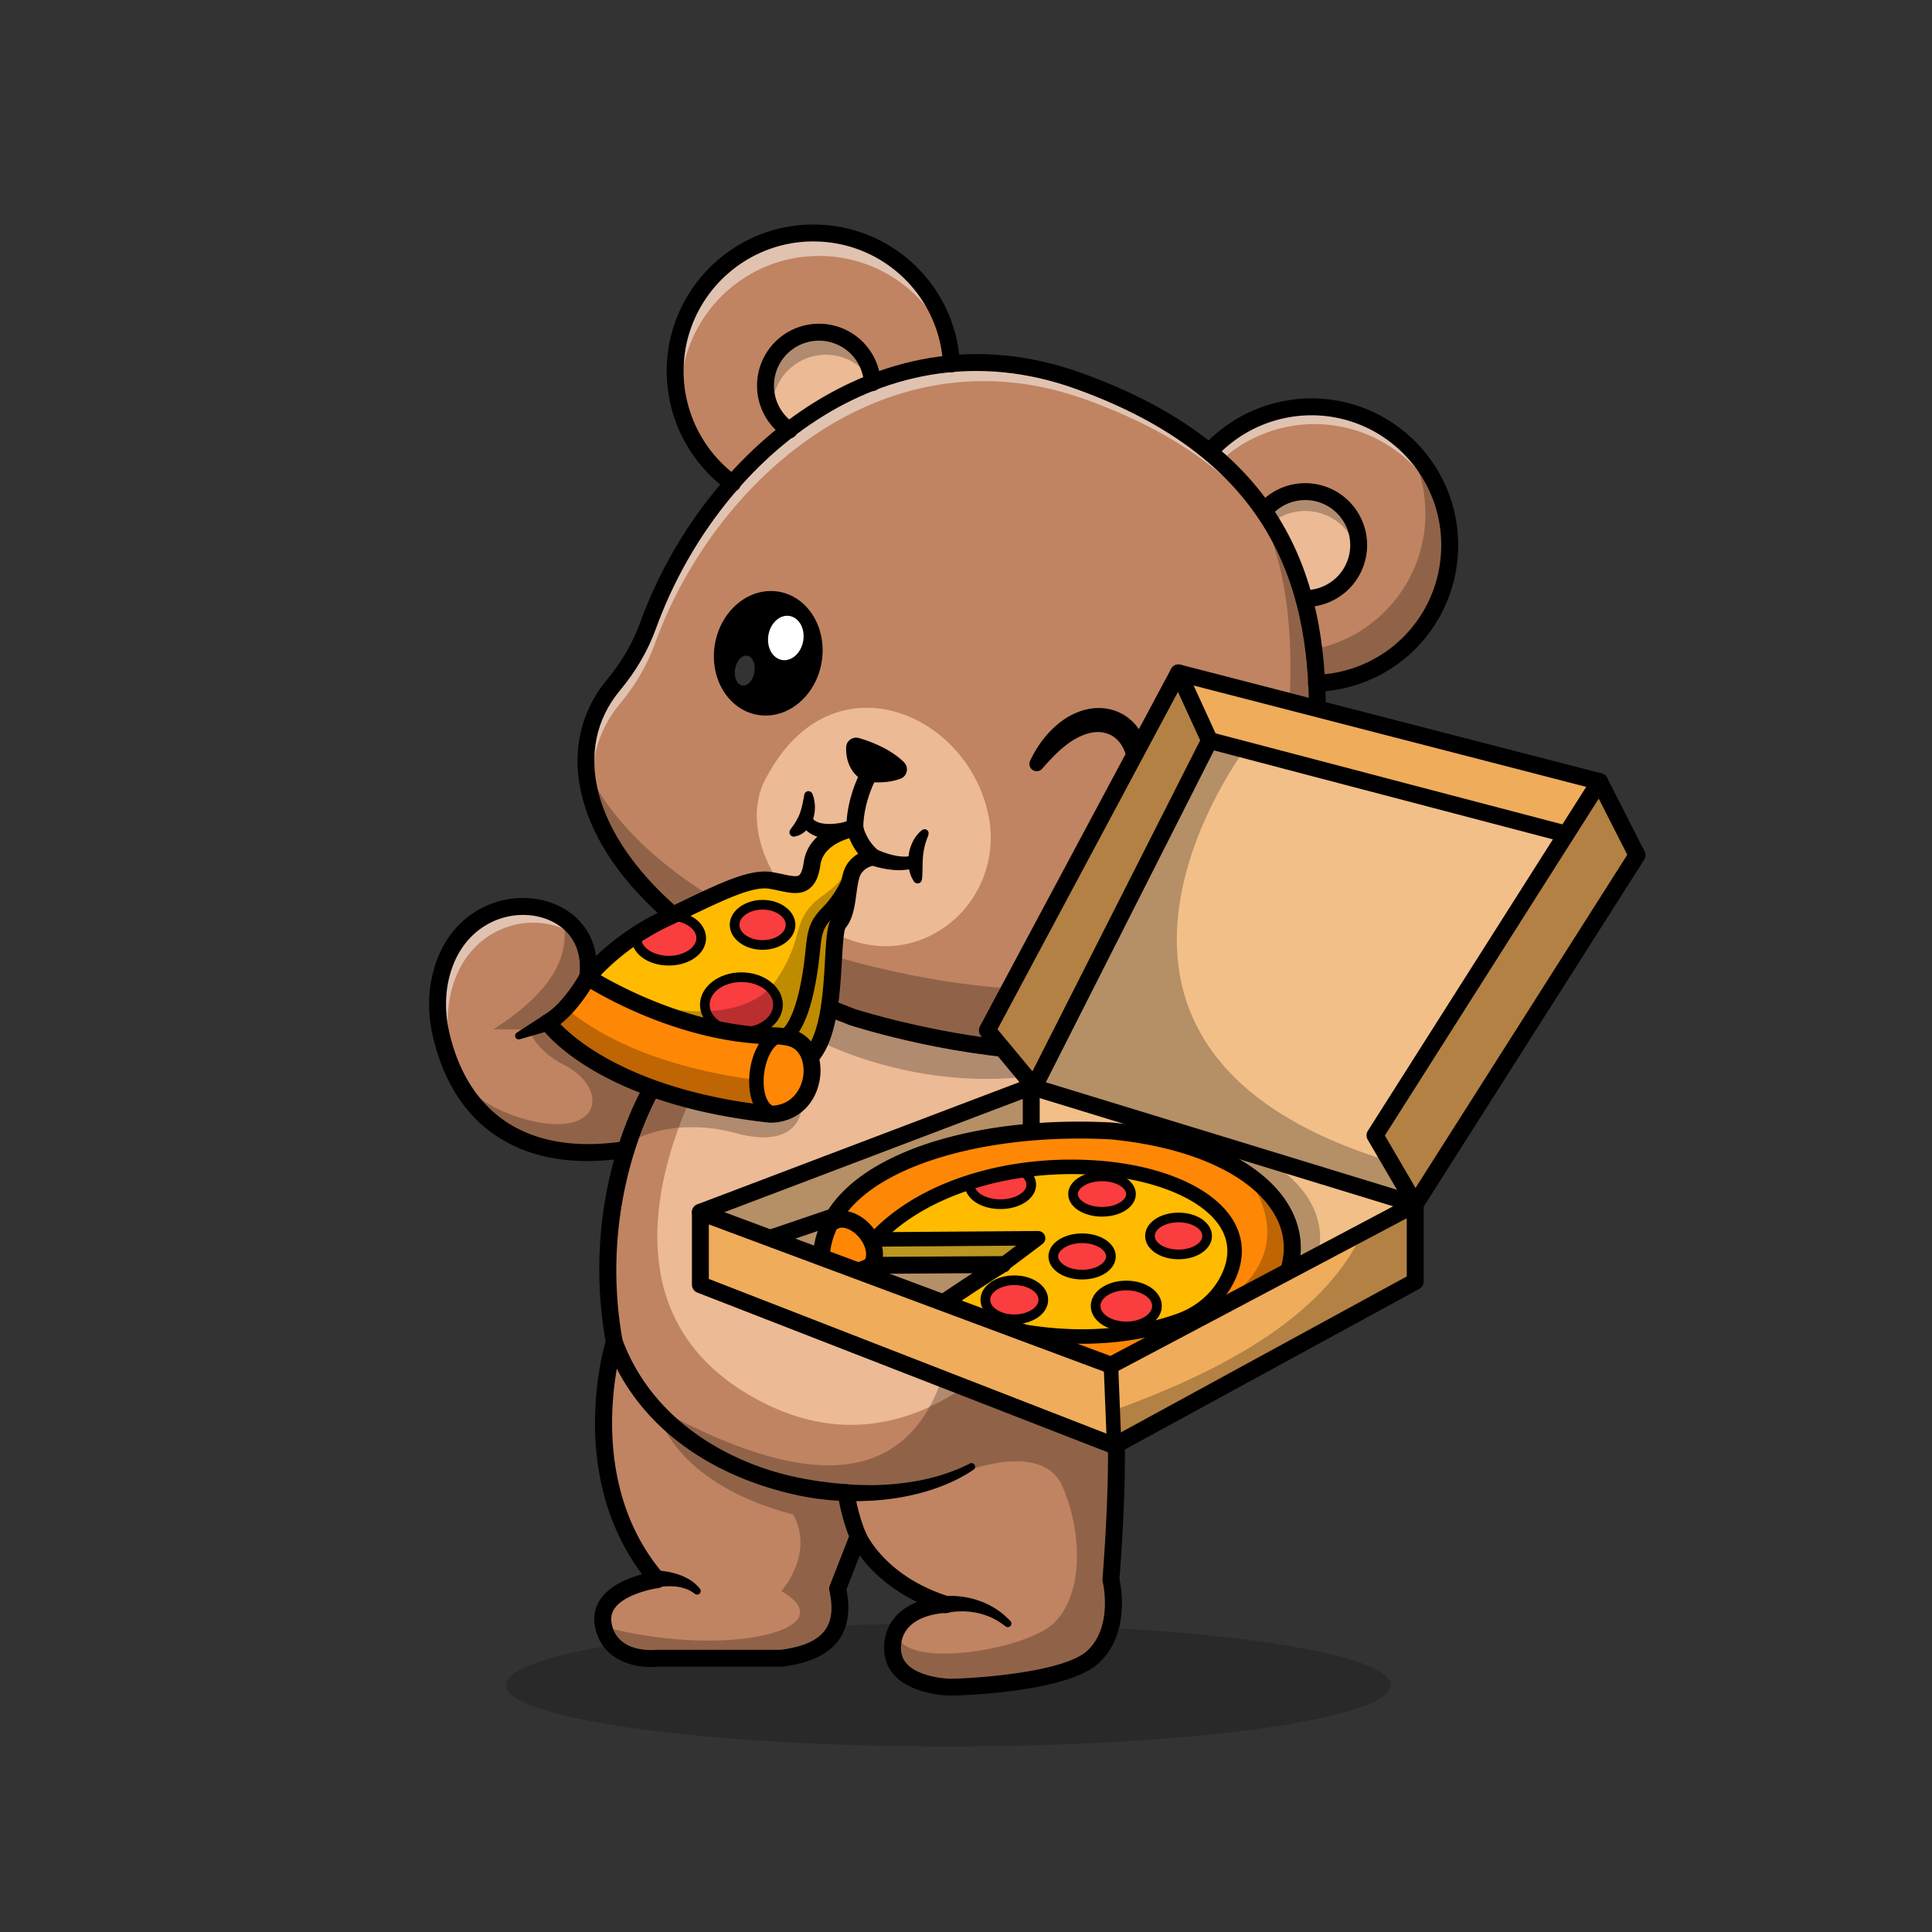 <svg id="Layer_1" data-name="Layer 1" xmlns="http://www.w3.org/2000/svg" viewBox="0 0 4000 4000"><rect x="0" y="0" width="4000" height="4000" fill="#333333" stroke="none"/><defs><style>.cls-1{opacity:0.2;}.cls-2{fill:#c08462;}.cls-3{fill:#906349;}.cls-4{opacity:0.5;}.cls-5{fill:#fff;}.cls-6{fill:#ecba95;}.cls-7{fill:#b18b70;}.cls-8{fill:#fb0;}.cls-9{fill:#fa3d3f;}.cls-10{opacity:0.25;}.cls-11{fill:#ff8706;}.cls-12{fill:#f2bf88;}.cls-13{fill:#efac5b;}.cls-14{fill:#f9c82b;}</style></defs><g class="cls-1"><ellipse cx="1963.28" cy="3488.71" rx="915.57" ry="127.22"/></g><path class="cls-2" d="M2300.08,3270.66s25.4,100-35.85,158.75-295,63.75-295,63.75-125,0-121.25-85c.6-13.4,3.75-24.7,8.7-34.25v0c26.3-51.05,102.55-52,102.55-52-142.5-45-182.5-141.25-182.5-141.25l-2.5,6.4-40,102.35c21,94.45-30,132.85-116.25,143.75h-257.1s-90.9,10.7-110.25-62c-.45-1.8-.85-3.6-1.25-5.5-16.05-78.75,111.5-95,111.5-95-178.4-207.5-89.15-492.5-89.15-492.5-55-307.5,78.25-525.2,78.25-525.2l216.8-153.15s375-20,413.2-19.55,311.75,109.55,326.75,145.65c13.3,32-7.75,471.1-3.2,642.3.6,22.05,1.65,39.7,3.2,51.4C2320.48,3022.31,2300.08,3270.66,2300.08,3270.66Z"/><path class="cls-3" d="M1734.23,3289.41c21,94.45-30,132.85-116.25,143.75h-257.1s-90.9,10.7-110.25-62l12.75.35c250,61.65,488.3,0,354.6-77.1,71.25-91.25,23.75-158.85,23.75-158.85-234.4-61.1-276.2-195.15-280.5-211.65,50.4,53.45,172.35,153.1,390.8,167.5,1.5,8.65,2.4,14.2,2.4,14.2s10.45,42.7,19.8,81.45Z"/><path class="cls-2" d="M1349.23,2239.41l-52.9,140.4c-156.1,24.35-282.35-19.2-348.4-143.25-13.6-25.6-24.7-54.6-32.9-87.15-9.4-37.35-12.1-76.2-5.3-114.1,27.65-153.6,175.55-188.9,256-134.4,35.55,23.95,58,65.6,51,122.25Z"/><g class="cls-4"><path class="cls-5" d="M1208.78,1953.36a122.64,122.64,0,0,0-22-19c-80.5-54.5-228.4-19.2-256,134.4-6.8,37.9-4.1,76.75,5.3,114.1,8.2,32.55,19.3,61.55,32.9,87.15.35.7.75,1.4,1.15,2.1a298.69,298.69,0,0,1-22.15-35.55c-13.6-25.6-24.7-54.6-32.9-87.15-9.4-37.35-12.1-76.2-5.3-114.1,27.65-153.6,175.55-188.9,256-134.4A115.58,115.58,0,0,1,1208.78,1953.36Z"/></g><path class="cls-3" d="M1349.23,2239.41l-52.9,140.4c-156.1,24.35-282.35-19.2-348.4-143.25,6.35,2.05,12.7,6.3,18.8,13.25,48.75,55.45,168.75,92.1,225,72.1s41.25-83.75-22.4-116.25-73.8-74.1-73.8-74.1l-73.8-.65c101.55-64.85,163.4-138.5,144-230,35.55,23.95,58,65.6,51,122.25Z"/><path class="cls-6" d="M2187.88,2673.16s-49.6,81.55-136.15,156.1l-92.5-2.75q-13.87,49.2-34.5,86.2c-103.5,47.85-232.55,60.2-378-27.05-238.2-142.9-200.7-389.85-141.6-550.95,32.95-3.1,72.75-1.4,117.85,10.95,132.5,36.25,136.25-50,136.25-50l-225.8-29.45c24.9-54.25,46.65-88.3,46.65-88.3l177.6-83s79-44.25,119-39.25,283.4,47.8,323.35,75.25,76.65,82.25,106.65,118.9S2187.88,2673.16,2187.88,2673.16Z"/><path class="cls-7" d="M2051.73,2829.26c-36.15,31.2-78.8,61.15-127,83.45q20.63-37,34.5-86.2Z"/><path class="cls-3" d="M2300.08,3270.66s25.4,100-35.85,158.75-295,63.75-295,63.75-125,0-121.25-85c.6-13.4,3.75-24.7,8.7-34.25-5.1,87.4,263.4,44.25,324-12.4s62.65-181.7,19.35-283.35-220.1-25-220.1-25c-363.45,123.3-630.75-143.75-630.75-143.75,279,156.05,480.3,174.2,575.5,3.3,48.2-22.3,90.85-52.25,127-83.45l188.7,5.55c13.6,5.35,36.05,16.5,63.1,33.4.6,22.05,1.65,39.7,3.2,51.4C2320.48,3022.31,2300.08,3270.66,2300.08,3270.66Z"/><path class="cls-7" d="M1694.44,2154.41s203.54,109.21,454.79,71.48-30.8-95.18-77.9-118.33-93.35-48.94-172.1-52.29S1718,2086.76,1718,2086.76"/><path class="cls-7" d="M1659.23,2295.66s-3.75,86.25-136.25,50c-45.1-12.35-84.9-14-117.85-10.95,9.2-25.15,18.95-48.25,28.3-68.5Z"/><path class="cls-3" d="M1433.43,2266.21c-9.35,20.25-19.1,43.35-28.3,68.5-63.85,6-101.75,30.1-101.75,30.1l33.7-87.75,23.75-20.3Z"/><path d="M1969.56,3510.65c-4,0-78-.6-116.33-40.69-16.17-16.9-23.82-37.95-22.73-62.57,2.18-49.37,34-76.77,68.22-90.67-62.34-30.26-99-69.23-118.67-96.48l-27.62,70.67c8.47,42.41,3.41,77.19-15.06,103.45-21.47,30.54-59.81,48.91-117.2,56.16a17.89,17.89,0,0,1-2.19.14H1361.83c-38.81,4.2-114.46-7.42-129.58-81.5-4.52-22.15-.41-42.31,12.2-59.94,20.09-28,58.2-42.7,84.87-49.85-63.86-84.89-97.44-192.37-97.42-312.78,0-86.48,17-152.4,21.88-169.44-53.67-308.3,75.74-524.27,81.29-533.35a17.5,17.5,0,0,1,29.86,18.27c-1.77,2.92-129,216.75-76,513a17.6,17.6,0,0,1-.53,8.31c-.86,2.75-84,278.4,85.69,475.86a17.5,17.5,0,0,1-11.06,28.77c-18.52,2.4-70.86,14.57-90.18,41.61-6.79,9.51-8.86,20.15-6.33,32.53,12.62,61.83,89,54,92.3,53.62a16.77,16.77,0,0,1,2-.12h256c46.46-6,76.51-19.58,91.89-41.43,13.51-19.22,16.26-45.72,8.4-81a17.5,17.5,0,0,1,.78-10.17l42.5-108.75a17.51,17.51,0,0,1,16.11-11.13h.19a17.51,17.51,0,0,1,16.16,10.78c.35.82,39.45,89.55,171.61,131.28a17.5,17.5,0,0,1-5.07,34.19c-3.68.06-91,2.23-94,69.52-.65,14.89,3.6,26.92,13,36.78,23.31,24.43,73.45,29.9,90.79,29.95,62.74-1.36,236.69-14.6,282.86-58.88,53-50.83,31.21-140.94,31-141.84a17.77,17.77,0,0,1-.47-5.72c.2-2.46,20.11-247.64,6.77-347.29-7.09-52.94-3.31-217.5.36-376.66,3-129.66,6.7-290.75.84-312.5-6.35-9.06-50.71-37-149.24-78.6-86.79-36.62-149.61-56.3-161.58-56.43h-1.25c-43.52,0-407.1,19.36-410.81,19.56a17.5,17.5,0,1,1-1.86-35c15.16-.81,368.16-19.61,412.94-19.61h1.36c26.66.29,121.5,36.55,178.75,60.85,150.87,64,160.74,87.78,164,95.58,8,19.35,6.74,114.47,1.85,326.91-3.46,150.45-7.39,321-.67,371.2,13.23,98.75-4,323.23-6.35,352.07,4,18.38,21,112.89-41.38,172.69-64.31,61.69-282.11,68.09-306.73,68.61Z"/><path class="cls-2" d="M1969.93,753.31h0c-178.05,16.3-335.45,113.5-453.4,247.35a285.77,285.77,0,0,1-118.65-232c0-158.1,128.2-286.25,286.25-286.25C1837,482.36,1962,602.31,1969.93,753.31Z"/><g class="cls-4"><path class="cls-5" d="M1966.88,724.21c-38.3-113-145.25-194.3-271.15-194.3-158,0-286.25,128.15-286.25,286.25a285.9,285.9,0,0,0,3.4,44.15,285.29,285.29,0,0,1-15.05-91.7c0-158.1,128.2-286.25,286.25-286.25C1827.08,482.36,1945.58,587.21,1966.88,724.21Z"/></g><path class="cls-2" d="M3001.43,1128.56c0,154.45-122.35,280.35-275.4,286-9.35-177.95-61.05-346.95-222.15-479.15a285.52,285.52,0,0,1,211.3-93.15C2873.28,842.31,3001.43,970.51,3001.43,1128.56Z"/><g class="cls-4"><path class="cls-5" d="M2998.48,1092.11c-31.95-123.1-143.9-214-277.05-214A285.12,285.12,0,0,0,2524,957.16q-9.75-8.7-20.1-17.2a285.7,285.7,0,0,1,211.3-93.15C2859.38,846.81,2978.63,953.46,2998.48,1092.11Z"/></g><path class="cls-3" d="M3001.43,1128.56c0,154.45-122.35,280.35-275.4,286q-1.87-35.33-6.1-70.1c131.75-25.65,231.2-141.7,231.2-281a284.8,284.8,0,0,0-37-140.8A285.38,285.38,0,0,1,3001.43,1128.56Z"/><path class="cls-2" d="M2726.73,1533.16c-10,297.5-117.5,582.5-372.5,631.9s-589.9-59.4-589.9-59.4c-502.6-192.55-645-506.2-494.25-687.25,30.5-36.65,55.25-78,71.5-122.8a928.16,928.16,0,0,1,174.9-294.95c118-133.85,275.35-231,453.4-247.35h0c83.4-7.65,171.3,2.45,261.8,34.85,114.25,40.9,203.25,90.7,272.15,147.3,161.1,132.2,212.8,301.2,222.15,479.15C2728.08,1453.81,2728.08,1493.41,2726.73,1533.16Z"/><g class="cls-4"><path class="cls-5" d="M2690.23,1207.36c-34-85.3-88.3-164.55-172.6-233.7-68.9-56.6-157.9-106.4-272.15-147.3-90.5-32.4-178.4-42.5-261.8-34.85h0c-178.05,16.3-335.45,113.5-453.4,247.35a928.16,928.16,0,0,0-174.9,295c-16.25,44.85-41,86.15-71.5,122.8-55,66.05-71,149.8-44.65,238.85-43.85-103.15-31.9-201.6,30.9-277,30.5-36.65,55.25-78,71.5-122.8a928.16,928.16,0,0,1,174.9-294.95c118-133.85,275.35-231,453.4-247.35h0c83.4-7.65,171.3,2.45,261.8,34.85,114.25,40.9,203.25,90.7,272.15,147.3C2600.63,1014.86,2657.88,1107.51,2690.23,1207.36Z"/></g><path class="cls-3" d="M2726.73,1533.16c-10,297.5-117.5,582.5-372.5,631.9s-589.9-59.4-589.9-59.4c-367.15-140.65-542.1-345.95-550.9-516.95,60.15,137.6,227.3,283.9,514.4,391,0,0,328.1,103.7,578,56.65s355.15-318.9,364.95-602.6c1.3-37.9,1.3-75.65-.7-113-5.7-105.65-27.5-208-81.2-300.6,95.35,116.4,129.75,252.6,137.2,394.55C2728.08,1453.81,2728.08,1493.41,2726.73,1533.16Z"/><path class="cls-6" d="M1633.93,890.41a110.71,110.71,0,1,1,172.2-98.15"/><path class="cls-7" d="M1806,790.36a110.69,110.69,0,0,0-206.9,54.75c0,2.7.1,5.35.3,8A110.67,110.67,0,1,1,1806,790.36Z"/><path class="cls-6" d="M2699.68,1239.21c.85,0,1.75,0,2.65,0a110.7,110.7,0,1,0-85.15-181.45"/><path class="cls-7" d="M2813,1128.56a106.07,106.07,0,0,1-1.85,20,110.7,110.7,0,0,0-181.55-63.45l-12.45-27.35A110.71,110.71,0,0,1,2813,1128.56Z"/><path class="cls-6" d="M1926.87,1936.85c89.89-44.61,138.89-145.09,120.66-243.78-40-216.88-324.24-340.11-460-84.91C1496.84,1764.25,1721,2039,1926.87,1936.85Z"/><path d="M2205.93,2195.52c-218.46,0-435.79-69.58-447-73.22-.29-.09-.57-.19-.85-.3-303.37-116.22-504.71-287.67-552.39-470.39-23.48-89.95-5.39-176.74,50.94-244.38,30.42-36.54,53.46-76.1,68.47-117.57,66.44-183.55,192.25-346.32,345.17-446.56,123.56-81,322.28-159.15,567.36-71.42C2701,937.56,2753.76,1250,2744.22,1533.74c-5.46,162.51-38.78,306.54-96.36,416.52-67.94,129.77-165.61,207.81-290.31,232C2308.73,2191.67,2257.3,2195.52,2205.93,2195.52Zm-435.79-106.38c13.37,4.26,337.17,105.87,580.76,58.71,212.82-41.21,346.77-271.21,358.34-615.28,9.11-271.13-41.19-569.64-483.41-727.94C1830.24,663,1483.47,955,1358,1301.57c-16.39,45.3-41.46,88.38-74.49,128h0c-49.61,59.58-64.81,133.29-44,213.15,20.49,78.51,75.36,159,158.66,232.8C1491.94,1958.6,1617.08,2030.45,1770.14,2089.14Zm-500.07-670.71h0Z"/><path d="M1516.46,1018.16a17.44,17.44,0,0,1-10.24-3.32,304.74,304.74,0,0,1-125.89-246.23c0-167.49,136.26-303.75,303.75-303.75,161.6,0,294.84,126.3,303.32,287.53a17.5,17.5,0,1,1-35,1.84c-7.51-142.64-125.39-254.37-268.37-254.37-148.19,0-268.75,120.56-268.75,268.75a269.64,269.64,0,0,0,111.4,217.87,17.5,17.5,0,0,1-10.27,31.68Z"/><path d="M2726,1432.11a17.5,17.5,0,0,1-.64-35c145-5.4,258.55-123.37,258.55-268.56,0-148.19-120.57-268.75-268.75-268.75a269.45,269.45,0,0,0-198.39,87.45A17.5,17.5,0,0,1,2491,923.65a304.52,304.52,0,0,1,224.22-98.84c167.49,0,303.75,136.26,303.75,303.75,0,164.11-128.37,297.44-292.25,303.54Z"/><path d="M1633.91,907.91a17.5,17.5,0,0,1-9.76-3A128.21,128.21,0,1,1,1823.6,791.3a17.5,17.5,0,1,1-34.95,1.92,93.19,93.19,0,1,0-145,82.67,17.5,17.5,0,0,1-9.79,32Z"/><path d="M2702.32,1256.76c-1.24,0-2.48,0-3.65-.08a17.5,17.5,0,0,1,2-34.94c.53,0,1.1,0,1.64,0a93.2,93.2,0,1,0-71.7-152.75,17.5,17.5,0,1,1-26.88-22.41,128.2,128.2,0,1,1,98.58,210.16Z"/><path d="M2132.75,1575.13c13.78-28.88,32.93-56.46,60.09-78.12a147.6,147.6,0,0,1,47.08-25.6c4.32-1.67,9.13-2.36,13.7-3.49,4.65-1,9.54-1.33,14.31-1.92,9.76-.31,19.73,0,29.55,2.39,9.86,2,19.3,6.1,28.17,10.94,4.18,2.84,8.65,5.33,12.38,8.72l5.75,4.89,5.14,5.43c13.55,14.7,21.79,32.85,25.59,50.87,4,18.07,3.67,36.16.79,53.14a169.22,169.22,0,0,1-16.16,47.63,15.12,15.12,0,0,1-28.24-10l.08-.38c5.69-28,7-55.75-.57-78.86-3.89-11.39-9.47-21.55-17.16-28.89a52.6,52.6,0,0,0-26.73-14.73c-20.29-5.08-44.81,2.65-66.95,16.73-22.31,14.39-42.23,35.08-61.47,57.28l-.3.35a15.11,15.11,0,0,1-25.05-16.4Z"/><path d="M1921.58,1730.43c-.31,1.23-1.25,3.18-1.86,4.87s-1.34,3.52-1.94,5.29c-1.16,3.59-2.34,7.13-3.14,10.79a155.55,155.55,0,0,0-3.73,21.95c-.58,7.46-.69,15-.89,22.72-.22,3.88,0,7.82-.39,11.89a82.56,82.56,0,0,1-.87,12.59l-.17,1a9,9,0,0,1-16.39,3.43,72.26,72.26,0,0,1-6.52-12.63,84.43,84.43,0,0,1-3.85-13.71,89.76,89.76,0,0,1-.44-28.86,91.81,91.81,0,0,1,8.8-28,57.13,57.13,0,0,1,3.71-6.42,65.36,65.36,0,0,1,9.31-11.66,49.84,49.84,0,0,1,6.17-5.24,8.32,8.32,0,0,1,13,8.62Z"/><path d="M1681.83,1643.34c3.62,8.51,4.93,16.6,5.36,25.36a78.7,78.7,0,0,1-3.62,26.25,59.83,59.83,0,0,1-14.23,24c-1.73,1.64-3.5,3.23-5.31,4.74s-4,2.53-6,3.72a25.76,25.76,0,0,1-6.36,2.84A55.65,55.65,0,0,1,1645,1732a8.94,8.94,0,0,1-9.09-13.62l1-1.46c4-6.25,8-10.61,10.74-15.91,2.85-5.11,5.74-10,7.9-15.84a141.72,141.72,0,0,0,5.45-18.49c1.58-6.45,2.67-13.72,4-20.31l.28-1.35a8.74,8.74,0,0,1,16.6-1.63Z"/><path d="M1755,1736.47c-5,.73-9,1-13.47,1.27s-8.69.3-13.06.21a136.09,136.09,0,0,1-26.66-3c-9-2-18.34-5.19-27-11.31a46.89,46.89,0,0,1-18.58-26.24,12.5,12.5,0,0,1,23.57-8.1l.32.75a20.34,20.34,0,0,0,9.71,10.55c4.6,2.54,10.67,4.1,17.2,4.81a107.09,107.09,0,0,0,20.58,0c3.52-.31,7.07-.75,10.59-1.31s7.27-1.29,10-2a17.53,17.53,0,0,1,8.91,33.91,19.27,19.27,0,0,1-2,.4Z"/><path d="M1814.42,1758.31c2.48,1.25,6,2.74,9.06,4s6.45,2.51,9.73,3.59a156.91,156.91,0,0,0,19.8,5.42,103.23,103.23,0,0,0,19.56,2.18,57.59,57.59,0,0,0,17.68-2.59l.82-.27a12.49,12.49,0,0,1,9.29,23.14,82.83,82.83,0,0,1-26.08,7.17,131.33,131.33,0,0,1-25.38.09,186.43,186.43,0,0,1-24.27-3.79c-4-.85-7.91-1.84-11.84-2.93s-7.62-2.17-12.08-3.79l-.16-.06a17.53,17.53,0,1,1,12-33A18.5,18.5,0,0,1,1814.42,1758.31Z"/><path d="M1770,1732.29a17.47,17.47,0,0,1-17.44-16.36c-.14-2.35-3.22-58.28,33.73-126.9a17.5,17.5,0,1,1,30.82,16.59c-31.92,59.27-29.64,107.68-29.61,108.16a17.54,17.54,0,0,1-16.44,18.48C1770.74,1732.28,1770.39,1732.29,1770,1732.29Z"/><path d="M1778.5,1528.1c25.06,7.33,65,22.44,92.92,49.8,10.72,10.49,7.32,28.67-6.65,34.13-14.41,5.63-36.68,10-69.64,6.68a20.58,20.58,0,0,1-7.86-2.43c-10.46-5.76-36.65-24.64-35.4-69.13C1752.24,1533.63,1765.52,1524.3,1778.5,1528.1Z"/><path class="cls-8" d="M1807.58,1774.41s-33.25,4.8-44,34.45v.05c-.2.55-.4,1.15-.6,1.75-10,31.25-6.25,76.25-26.25,100s2.1,214.75-59.6,278.6c-44.6,46.25-217.3,9.75-312.65-19.35-36.45-11.1-61.6-21.15-64-25-8.75-14.2-83.75-121.7-83.75-121.7s56.65-71.65,158.35-120,174-87.5,219.5-80.4,78,27,86.7-34.6,88.8-73.35,88.8-73.35S1777.13,1749.81,1807.58,1774.41Z"/><path class="cls-9" d="M1390.38,1895.86c34.35,2,61.35,22.05,61.35,46.45,0,25.8-30,46.7-67.1,46.7s-67.05-20.9-67.05-46.7a35.49,35.49,0,0,1,.8-7.3"/><path d="M1594.35,2228.82a486.55,486.55,0,0,1-52.09-3.1c-64.65-7-129.92-23.82-163.07-33.23-84.73-24-91-34.14-93.61-38.45-7-11.3-62.42-91.08-83.2-120.87a17.5,17.5,0,0,1,.62-20.87c2.42-3,60.39-75.43,164.54-125q19.7-9.36,37.92-18.18c85.24-41.07,146.8-70.72,191.81-63.72,8.23,1.28,16.09,3,23,4.46,14.71,3.15,28.6,6.12,33.94,2.42,2-1.39,6.92-6.76,9.75-26.63,10.47-73.79,99.76-87.64,103.55-88.19a17.48,17.48,0,0,1,19.68,13.84c0,.2,6.51,29.37,31.36,49.45a17.5,17.5,0,0,1-8.5,30.93c-.84.13-24,4.1-30.43,24.26-3.22,10.09-4.89,22.45-6.67,35.53-3.4,25.17-6.92,51.19-22.53,70-4,7.51-5.86,40.81-7.38,67.62-4,70.41-9.46,166.84-53.33,212.27C1672.05,2219.76,1640.64,2228.82,1594.35,2228.82ZM1313.7,2133c34.72,20.51,303,93.62,350.85,44.09,34.85-36.09,39.88-125,43.57-190,2.86-50.48,4.7-75.3,15.23-87.8,9.33-11.08,12.18-32.16,14.94-52.55,1.9-14,3.86-28.49,8-41.5,6-18.9,18.51-30.55,30.42-37.66a135.81,135.81,0,0,1-18.32-32.13c-20.1,6-55,21.19-59.79,55.08-3.59,25.3-11.33,41.32-24.37,50.41-17.79,12.42-38.93,7.9-61.3,3.1-6.79-1.46-13.81-3-21.06-4.1-34.22-5.3-94.69,23.8-171.24,60.67q-18.3,8.82-38.08,18.26c-74.81,35.58-124.78,84.79-143.67,105.39C1257.33,2050.83,1302.43,2115.71,1313.7,2133Zm-1.45-.92,437.9-210.23s0,0,0,0S1750.14,1921.9,1750.15,1921.89Z"/><path d="M1631.62,2158.72,1620.17,2131a4.37,4.37,0,0,0-1,.45c.23-.13,22.87-14.35,38.64-95.32,6-30.79,8.33-53,10.21-70.79,3.86-36.59,6-56.74,34.62-86,34.2-35,45.82-72.6,45.94-73a15,15,0,0,1,28.75,8.55c-.53,1.81-13.59,44.87-53.24,85.39-21.34,21.81-22.57,33.5-26.23,68.18-2,18.4-4.36,41.3-10.61,73.37C1668.37,2139,1637.6,2156.26,1631.62,2158.72Z"/><ellipse class="cls-9" cx="1534.96" cy="2080.24" rx="75.74" ry="57.08"/><g class="cls-10"><path d="M1763.58,1808.86v.05c-.2.55-.4,1.15-.6,1.75-10,31.25-6.25,76.25-26.25,100s2.1,214.75-59.6,278.6c-44.6,46.25-217.3,9.75-312.65-19.35l-57.55-98.4s197.8,64.75,287.65-26.45c0,0,38.4-40.65,57.15-115.65s66.25-70,96.25-118.75C1754.58,1799.91,1759.68,1800.81,1763.58,1808.86Z"/></g><ellipse class="cls-9" cx="1578.81" cy="1914.83" rx="57.92" ry="41.67"/><path d="M1384.62,1999c-43.2,0-77-24.91-77-56.7a45.91,45.91,0,0,1,1-9.33,10,10,0,1,1,19.58,4.06,26.1,26.1,0,0,0-.58,5.27c0,19.89,26.12,36.7,57,36.7s57.11-16.81,57.11-36.7c0-18.75-22.81-34.77-51.93-36.47a10,10,0,0,1-9.41-10.56,10.12,10.12,0,0,1,10.57-9.41c40.34,2.36,70.77,26.62,70.77,56.44C1461.73,1974.1,1427.86,1999,1384.62,1999Z"/><path d="M1535,2147.32c-47.27,0-85.73-30.09-85.73-67.08s38.46-67.08,85.73-67.08,85.74,30.09,85.74,67.08S1582.24,2147.32,1535,2147.32Zm0-114.16c-36.24,0-65.73,21.12-65.73,47.08s29.49,47.08,65.73,47.08,65.74-21.11,65.74-47.08S1571.21,2033.16,1535,2033.16Z"/><path d="M1578.81,1966.49c-37.45,0-67.92-23.18-67.92-51.67s30.47-51.66,67.92-51.66,67.92,23.18,67.92,51.66S1616.26,1966.49,1578.81,1966.49Zm0-83.33c-26,0-47.92,14.5-47.92,31.66s21.95,31.67,47.92,31.67,47.92-14.5,47.92-31.67S1604.79,1883.16,1578.81,1883.16Z"/><path class="cls-11" d="M1645.48,2151.91c61.25,27.5,43.75,155-50.91,155-354.65-38.75-460.34-190-460.34-190,46.25-26.25,82.5-93.75,82.5-93.75s171.25,112.5,368.75,121.25C1585.48,2144.41,1624.23,2142.53,1645.48,2151.91Z"/><g class="cls-10"><path d="M1587.48,2306.11c-349-40-453.25-189.2-453.25-189.2,13.25-7.55,25.65-18.45,36.65-30.15,53.4,45.5,171.45,119.7,394.2,149.1C1563.68,2257,1569.53,2280.66,1587.48,2306.11Z"/></g><path d="M1594.58,2324.41c-.64,0-1.27,0-1.9-.1-358.43-39.17-468.29-190.94-472.8-197.38a17.5,17.5,0,0,1,5.71-25.24c41.23-23.4,75.39-86.19,75.73-86.82a17.5,17.5,0,0,1,25-6.34c1.67,1.09,169.33,109.68,359.16,118.36,7.21-.29,43.88-1.22,67,9l.11,0c35.45,15.92,53.36,59,43.55,104.85C1685.32,2291.59,1645.43,2324.41,1594.58,2324.41ZM1160.33,2120.3c35.57,36.79,157.06,138.51,435.16,169.1,40.25-.42,60.73-29.1,66.48-55.94,5.34-24.9-1.07-55.4-23.61-65.57-12.68-5.56-38.62-6.63-52-6-.53,0-1.07,0-1.61,0-167.81-7.43-314.8-86.46-362-114.48C1210.72,2066.46,1188.25,2098.38,1160.33,2120.3Z"/><path d="M1609.93,2321.91c-28.66,0-49.75-21.17-56.53-56.87-9.61-50.59,10.61-118.74,52-134.23a15,15,0,0,1,10.5,28.11c-23.67,8.84-40.68,60.51-33.08,100.52,2.82,14.86,9.82,32.47,27.11,32.47h.72a15,15,0,0,1,.26,30Z"/><polygon class="cls-12" points="3259.23 1725.66 2929.58 2421.36 2905.48 2472.21 2900.58 2484.11 2153.28 2243.81 2145.43 2241.26 2162.88 2208.01 2193.83 2149.11 2512.58 1542.31 2573.38 1557.26 3174.83 1704.96 3259.23 1725.66"/><g class="cls-10"><path d="M2929.58,2421.36l-24.1,50.85-4.9,11.9-747.3-240.3-7.85-2.55,17.45-33.25,30.95-58.9,318.75-606.8,60.8,15c-42.15,59.1-422.85,626.55,305,847.55Q2905.13,2412.91,2929.58,2421.36Z"/></g><polyline class="cls-13" points="3311.73 1618.16 2440.06 1393.16 2044.23 2133.16 2141.1 2249.83 2504.23 1533.16 3386.16 1764.63"/><g class="cls-10"><polyline points="2440.06 1414.83 2492.98 1533.16 2135.08 2230.66 2044.23 2121.91"/></g><path d="M2141.1,2267.32a17.52,17.52,0,0,1-13.46-6.31l-96.87-116.67a17.48,17.48,0,0,1-2-19.43l395.83-740a17.5,17.5,0,0,1,19.8-8.69l871.67,225a17.5,17.5,0,1,1-8.75,33.88L2449,1413.54,2065.21,2131l72.33,87.11,351.08-692.89a17.52,17.52,0,0,1,20.05-9l881.94,231.47a17.5,17.5,0,0,1-8.89,33.86l-868.27-227.89-356.74,704.06a17.49,17.49,0,0,1-13.65,9.49A18.38,18.38,0,0,1,2141.1,2267.32Z"/><polygon class="cls-12" points="2930.08 2493.16 2135.08 2249.83 1450.06 2509.83 2300.06 2826.49 2930.08 2493.16"/><g class="cls-10"><polyline points="2135.08 2261.49 2089.86 2601.33 1979.96 2707.24 1480.06 2509.83"/></g><path d="M1450.06,2527.33a17.51,17.51,0,0,1-6.21-33.87l685-260a17.46,17.46,0,0,1,11.33-.37l795,243.34a17.5,17.5,0,1,1-10.24,33.46l-789.27-241.58-679.42,257.88A17.64,17.64,0,0,1,1450.06,2527.33Z"/><path d="M1594.58,2581.17a17.5,17.5,0,0,1-5.64-34.07l528.64-179.81V2249.82a17.5,17.5,0,1,1,35,0v130a17.49,17.49,0,0,1-11.87,16.57l-540.5,183.84A17.32,17.32,0,0,1,1594.58,2581.17Z"/><path class="cls-11" d="M2649.23,2673.16c90.83-155-60-304.21-349.17-331.71-285.83-15-590,70-599.85,261.57,0,0,31.52,56.81,104.85,16.81,0,0,275-1.67,270-1.67s-158.33,103.33-158.33,103.33-3.34,50,50,73.34S2396.73,2970.66,2649.23,2673.16Z"/><polyline class="cls-14" points="1816.79 2571.76 1816.79 2614.83 2063.2 2618.24 2121.73 2572.04"/><path class="cls-8" d="M2108.09,2755c154.45,27.7,269.63,1.78,332.15-20.25,43.71-15.4,80.91-46.12,101.46-87.66,63.35-128.08-90.36-222-291.64-230.57-171-7.28-349.78,46.18-444.71,155.55l343.88-8.38-200.84,127.42"/><path d="M2252.37,2872.08c-6.5,0-13-.09-19.59-.28-133-3.88-242.63-47.63-273.07-61-63.86-27.93-60.61-88-60.44-90.52A17.48,17.48,0,0,1,1907,2707c48.42-32.63,82.33-55.25,106.26-70.93l-203.76,1.25c-67.79,34.71-111-1.37-124.54-25.79a17.4,17.4,0,0,1-2.17-9.39c2.83-55.14,27.78-104.29,74.15-146.08,103.88-93.62,312.35-144.22,544.09-132.07.24,0,.49,0,.73.06,183.79,17.48,322.92,85.39,372.19,181.67,28.59,55.87,25.28,116.84-9.57,176.31a17.85,17.85,0,0,1-1.76,2.47C2556.87,2809,2418.93,2872.08,2252.37,2872.08Zm-317.64-141.61c1.79,12.1,9.17,35.27,39,48.32,68.44,29.95,421.6,164.92,661.15-115.78,27.8-48.22,30.52-97.07,7.85-141.37-43.76-85.52-172.34-146.34-344-162.73-219.29-11.43-422.74,36.87-518.45,123.13-37.58,33.87-58.51,72.95-62.24,116.22,7.6,9.79,31.45,31.91,78.6,6.2a17.58,17.58,0,0,1,8.27-2.14c89.35-.54,257-1.56,269.25-1.65,9.94-.26,18.4,7.5,18.43,17.43,0,12.59-8,16.15-17.57,17.19v.37a15.56,15.56,0,0,0,6.34-1.27C2072.53,2638.64,2000.79,2686,1934.73,2730.47Zm714.5-57.31h0Z"/><path class="cls-9" d="M2115,2423.31c12.35,7.35,20,17.85,20,29.45,0,22.3-28.55,40.4-63.75,40.4s-63.75-18.1-63.75-40.4a22.26,22.26,0,0,1,.55-5.15"/><path d="M1805,2637.33a17.51,17.51,0,0,1-15.45-25.68c10.23-19.39-3-45.75-21.64-60-5.53-4.22-24.6-17-38-4.51a17.5,17.5,0,0,1-23.9-25.57c21.92-20.49,54.57-19.59,83.17,2.27,29.82,22.79,50.94,67,31.33,104.18A17.51,17.51,0,0,1,1805,2637.33Z"/><path d="M2240.53,2782.09a765.2,765.2,0,0,1-135.09-12.35,15,15,0,0,1,5.29-29.53c147.22,26.42,257.73,3.89,324.52-19.63,41.66-14.68,74.69-43.15,93-80.17,17.33-35,17.16-67.9-.49-97.71-36.65-61.92-145.9-105.58-278.34-111.22-177.05-7.52-346.89,51.48-432.74,150.39a15,15,0,1,1-22.66-19.66c93-107.17,268-168.7,456.68-160.7,144.5,6.16,260.56,54.4,302.88,125.91,22.82,38.55,23.36,82.22,1.57,126.3s-60.84,77.86-109.92,95.15C2397.38,2765.72,2328.31,2782.09,2240.53,2782.09Z"/><ellipse class="cls-9" cx="2240.4" cy="2601.33" rx="59.66" ry="37.66"/><path d="M2069.24,2638.78a15,15,0,0,1-9-27l43.64-32.79-293.05,2.14h-.11a15,15,0,0,1-.11-30l338.53-2.47h.11a15,15,0,0,1,9,27l-80,60.12A15,15,0,0,1,2069.24,2638.78Z"/><path d="M2240.4,2649c-39.06,0-69.66-20.93-69.66-47.66s30.6-47.66,69.66-47.66,69.66,20.93,69.66,47.66S2279.46,2649,2240.4,2649Zm0-75.32c-29.26,0-49.66,14.58-49.66,27.66s20.4,27.66,49.66,27.66,49.66-14.58,49.66-27.66S2269.66,2573.67,2240.4,2573.67Z"/><ellipse class="cls-9" cx="2440.06" cy="2558.91" rx="59.17" ry="38.26"/><ellipse class="cls-9" cx="2281.6" cy="2472.2" rx="60" ry="36.67"/><ellipse class="cls-9" cx="2100.06" cy="2691.08" rx="60" ry="40.42"/><ellipse class="cls-9" cx="2331.87" cy="2703.88" rx="63.49" ry="42.38"/><path d="M2440.06,2607.17c-38.78,0-69.17-21.2-69.17-48.25s30.39-48.26,69.17-48.26,69.17,21.19,69.17,48.26S2478.85,2607.17,2440.06,2607.17Zm0-76.51c-26.65,0-49.17,12.94-49.17,28.26s22.52,28.25,49.17,28.25,49.17-12.94,49.17-28.25S2466.71,2530.66,2440.06,2530.66Z"/><path d="M2281.6,2518.87c-39.25,0-70-20.5-70-46.67s30.75-46.67,70-46.67,70,20.5,70,46.67S2320.86,2518.87,2281.6,2518.87Zm0-73.34c-29.47,0-50,14.06-50,26.67s20.53,26.67,50,26.67,50-14.06,50-26.67S2311.07,2445.53,2281.6,2445.53Z"/><path d="M2071.33,2503.16c-41.36,0-73.75-22.14-73.75-50.4a32,32,0,0,1,.81-7.44,10,10,0,0,1,19.47,4.57,12.55,12.55,0,0,0-.28,2.87c0,16.48,24.61,30.4,53.75,30.4s53.75-13.92,53.75-30.4c0-7.52-5.53-15.12-15.17-20.86a10,10,0,1,1,10.23-17.18c15.85,9.42,24.94,23.29,24.94,38C2145.08,2481,2112.69,2503.16,2071.33,2503.16Z"/><path d="M2100.06,2741.49c-39.25,0-70-22.14-70-50.42s30.75-50.41,70-50.41,70,22.14,70,50.41S2139.31,2741.49,2100.06,2741.49Zm0-80.83c-27.11,0-50,13.93-50,30.41s22.89,30.42,50,30.42,50-13.93,50-30.42S2127.16,2660.66,2100.06,2660.66Z"/><path d="M2331.88,2756.26c-41.22,0-73.5-23-73.5-52.38s32.28-52.39,73.5-52.39,73.49,23,73.49,52.39S2373.09,2756.26,2331.88,2756.26Zm0-84.77c-29,0-53.5,14.83-53.5,32.39s24.5,32.38,53.5,32.38,53.49-14.83,53.49-32.38S2360.87,2671.49,2331.88,2671.49Z"/><g class="cls-10"><path d="M1816.79,2571.76l7.44,39.73s210.83,10.36,215.83,6.43,60.62-11.72,59.05-16.59,17.62-29.57,17.62-29.57"/></g><g class="cls-10"><path d="M2556.14,2404.83s138.92,133.33,18.92,256.66l96.1-41.66S2685.56,2501.49,2556.14,2404.83Z"/></g><polygon class="cls-13" points="2930.08 2493.16 2930.08 2653.16 2306.73 2993.16 2303.83 2992.01 1450.08 2659.81 1450.08 2509.81 2300.08 2826.51 2821.78 2550.46 2930.08 2493.16"/><path d="M2306.73,3010.66a17.65,17.65,0,0,1-6.35-1.19l-856.67-333.34a17.5,17.5,0,0,1-11.15-16.31v-150a17.49,17.49,0,0,1,23.61-16.39l842.64,313.92,623.07-329.66a17.5,17.5,0,0,1,25.68,15.47v160a17.51,17.51,0,0,1-9.12,15.36l-623.33,340A17.5,17.5,0,0,1,2306.73,3010.66Zm-839.17-362.8,837.93,326,607.07-331.13V2522.22L2308.24,2842a17.48,17.48,0,0,1-14.29.93L1467.56,2535Z"/><path d="M2306.72,3008.16a15,15,0,0,1-15-14.4l-6.67-166.67a15,15,0,0,1,30-1.2l6.67,166.67a15,15,0,0,1-14.39,15.59Z"/><g class="cls-10"><path d="M2930.08,2493.16v160l-623.35,340-2.9-1.15v-71.35c249.85-90,441.8-205,518-370.2Z"/></g><g class="cls-10"><path d="M2643,2415.84s103.34,60.57,88.75,168.57c0,0-59.83,42.66-56.17,33.83s-17-195.15-155.08-230.08"/></g><polygon class="cls-13" points="2930.08 2493.16 2846.73 2350.66 3311.73 1618.16 3389.23 1770.66 2930.08 2493.16"/><g class="cls-10"><polygon points="2930.08 2493.16 2846.73 2350.66 3311.73 1618.16 3389.23 1770.66 2930.08 2493.16"/></g><path d="M2930.08,2510.66h-.32A17.5,17.5,0,0,1,2915,2502l-83.35-142.5a17.53,17.53,0,0,1,.33-18.22l465-732.5a17.51,17.51,0,0,1,30.38,1.45l77.5,152.5A17.49,17.49,0,0,1,3404,1780l-459.15,722.5A17.5,17.5,0,0,1,2930.08,2510.66ZM2867.22,2351l63.48,108.53,438.41-689.87L3310,1653.47Z"/><path d="M2504.24,1550.66a17.52,17.52,0,0,1-15.92-10.21l-64.17-140a17.5,17.5,0,0,1,31.82-14.58l64.17,140a17.5,17.5,0,0,1-15.9,24.79Z"/><path d="M1288.17,2772.18a401.94,401.94,0,0,0,48.51,92.58,425.08,425.08,0,0,0,70.59,77.45c53.31,45.84,117.13,79.44,184.58,101.13,33.77,10.87,68.61,18.24,103.7,23.38,8.81,1,17.58,2.22,26.37,3.43l26.49,2.49,26.57,1.66,26.62.56a554.81,554.81,0,0,0,105.81-10.39c34.73-7.17,68.78-18.07,100.43-34.39l.14-.07a7.51,7.51,0,0,1,7.63,12.9c-31.15,21-66.17,35.86-102.23,46.06-36.07,10.43-73.39,16-110.8,18.11l-28.09,1c-9.36-.12-18.74-.05-28.12-.34l-28.06-1.85c-9.31-1-18.64-2-27.93-3.19-37.14-5.28-73.65-14.35-109.3-25.91-71.22-23.16-139.21-58.6-196.64-108a460.18,460.18,0,0,1-76.4-83.86,436.74,436.74,0,0,1-52.76-100.74,17.5,17.5,0,0,1,32.85-12.08Z"/><path d="M1776.72,3198.15a17.48,17.48,0,0,1-15.85-10.09c-.7-1.5-17.29-37.48-26.46-94.88a17.5,17.5,0,0,1,34.57-5.52c8.34,52.2,23.47,85.29,23.62,85.62a17.5,17.5,0,0,1-15.88,24.87Z"/><path d="M1357.81,3251.6a115.7,115.7,0,0,1,13.16.86c4.17.46,8.28,1.09,12.38,1.86a159.27,159.27,0,0,1,24.15,6.51,118.69,118.69,0,0,1,22.7,11.24,84.22,84.22,0,0,1,18.87,17.21,7.51,7.51,0,0,1-10.44,10.65l-.5-.39a67.12,67.12,0,0,0-17.25-9.78,97.61,97.61,0,0,0-19.58-4.72,133.34,133.34,0,0,0-20.49-.82c-3.43.11-6.86.36-10.23.74a79.5,79.5,0,0,0-9.47,1.49,17.69,17.69,0,0,1-8.52-34.33,18.23,18.23,0,0,1,4.24-.53Z"/><path d="M1956.12,3304.69a98.06,98.06,0,0,1,10.38-.56c3.24-.06,6.42,0,9.59.17,6.33.3,12.58,1,18.78,1.86a174.82,174.82,0,0,1,36.15,9.43c5.87,2,11.45,4.84,17,7.41,5.4,3.07,10.92,5.81,15.92,9.44,10.41,6.6,19.41,15,27.88,23.59a7.49,7.49,0,0,1-9.81,11.27l-.46-.34c-8.78-6.57-17.68-12.79-27.54-17.16-4.74-2.52-9.9-4.15-14.82-6.11-5.15-1.47-10.15-3.22-15.41-4.16a147,147,0,0,0-31.45-3.47c-5.26,0-10.5.22-15.66.74-2.58.28-5.14.56-7.63,1a66.63,66.63,0,0,0-6.75,1.35,17.58,17.58,0,0,1-9.63-33.82,17,17,0,0,1,2.84-.56Z"/><path d="M1216.27,2403.85c-65.61,0-123.16-13.92-171.83-41.66-72.62-41.38-121.86-111.53-146.36-208.51-10.63-42.1-12.51-83-5.58-121.45,23.43-130.34,127.26-184.65,217.69-170.91,70.47,10.7,136.11,65.55,123.91,164a17.5,17.5,0,1,1-34.74-4.3c10-80.24-44.65-117.53-94.42-125.09-73.77-11.16-158.52,34.17-178,142.5-6,33.56-4.33,69.45,5.08,106.69,42.89,169.83,171.31,247,361.64,217.42a17.5,17.5,0,0,1,5.38,34.58A537.56,537.56,0,0,1,1216.27,2403.85Z"/><path d="M1141.49,2132.83l-65.4,18.85a7.58,7.58,0,0,1-6.23-13.64L1127,2101a17.69,17.69,0,0,1,19.26,29.68A18.13,18.13,0,0,1,1141.49,2132.83Z"/><ellipse cx="1590.55" cy="1352.55" rx="129.38" ry="112.03" transform="translate(-12.74 2689.97) rotate(-80.21)"/><ellipse class="cls-5" cx="1626.92" cy="1320.87" rx="46.24" ry="36.53" transform="translate(48.66 2699.51) rotate(-80.21)"/><g class="cls-1"><ellipse class="cls-5" cx="1541.95" cy="1388.37" rx="31.29" ry="20.23" transform="translate(-88.38 2671.81) rotate(-80.21)"/></g></svg>